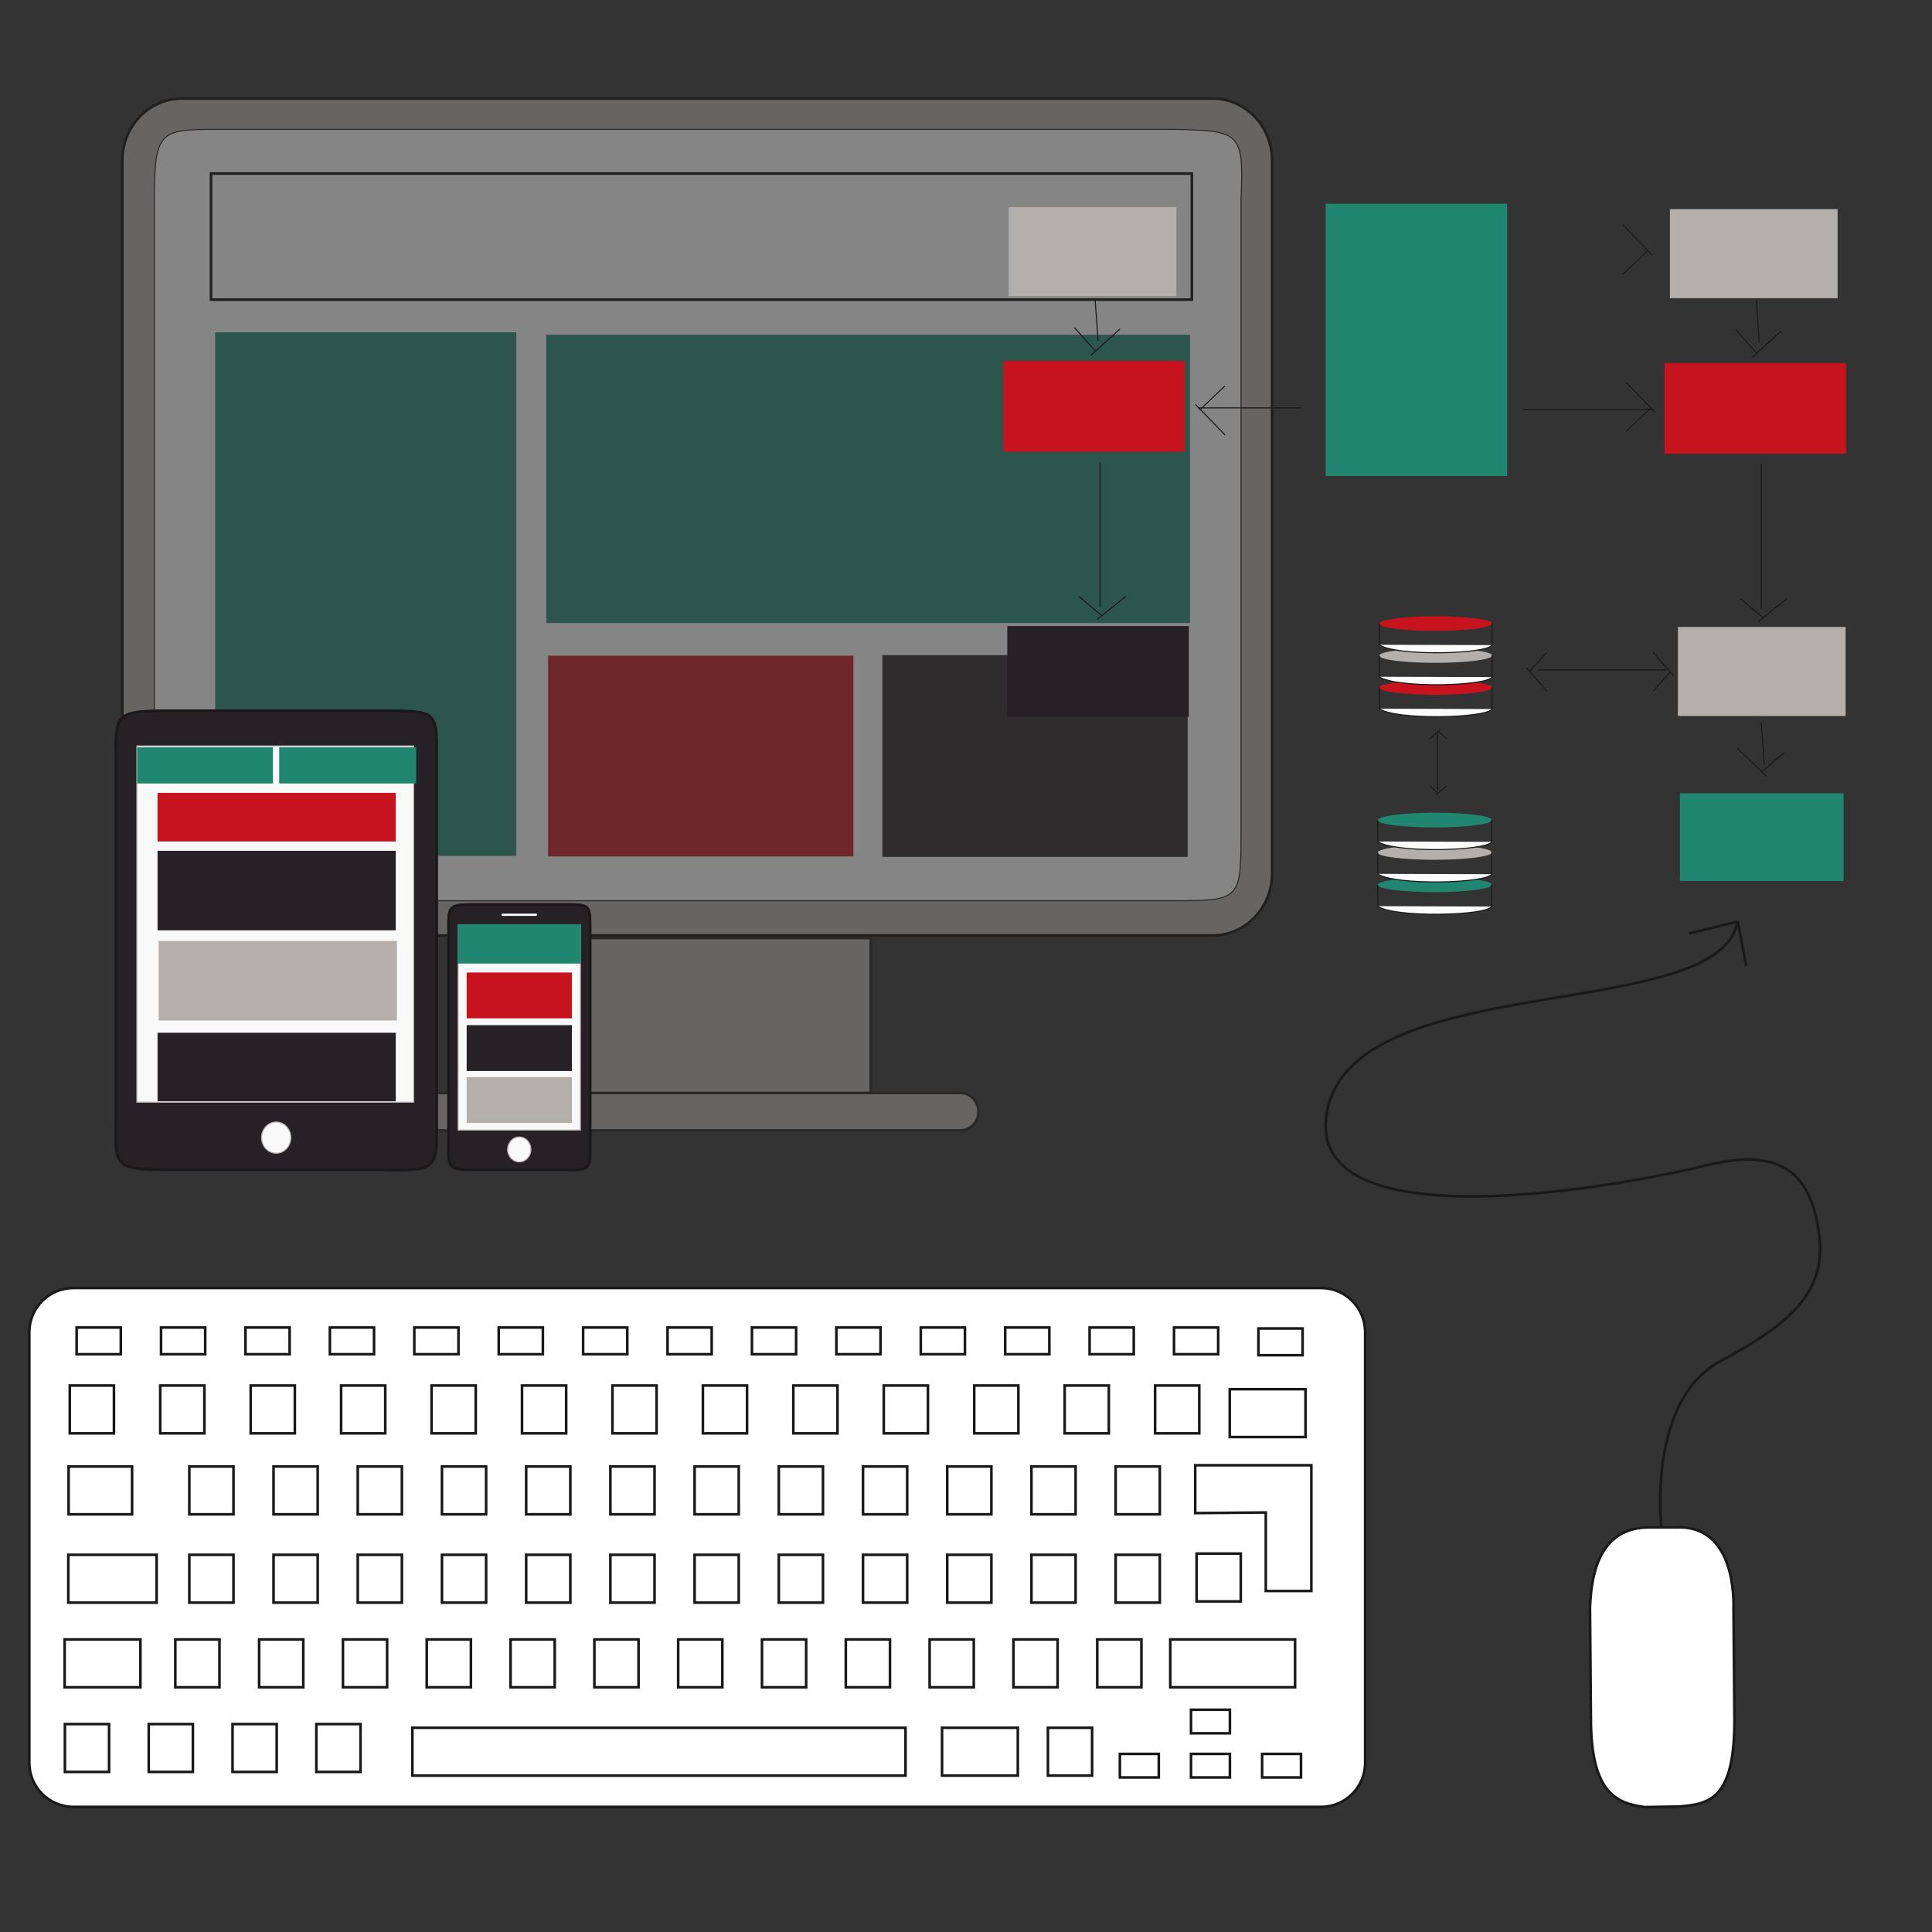 <?xml version="1.0" encoding="utf-8"?>
<!-- Generator: Adobe Illustrator 16.0.0, SVG Export Plug-In . SVG Version: 6.00 Build 0)  -->
<!DOCTYPE svg PUBLIC "-//W3C//DTD SVG 1.1//EN" "http://www.w3.org/Graphics/SVG/1.1/DTD/svg11.dtd">
<svg version="1.1" id="Layer_1" xmlns="http://www.w3.org/2000/svg" xmlns:xlink="http://www.w3.org/1999/xlink" x="0px" y="0px"
	 width="525px" height="525px" viewBox="0 0 525 525" enable-background="new 0 0 525 525" xml:space="preserve">
<rect x="0" y="0" width="525" height="525" fill="#333333" stroke="none"/>
<g opacity="0.4">
	<g>
		<path fill="#B5AFAC" stroke="#020202" stroke-width="0.709" stroke-miterlimit="10" d="M345.687,237.347
			c0,9.303-7.233,16.847-16.16,16.847H49.4c-8.928,0-16.162-7.544-16.162-16.847V43.624c0-9.305,7.234-16.846,16.162-16.846h280.126
			c8.927,0,16.16,7.541,16.16,16.846V237.347z"/>
		<path fill="#FFFFFF" stroke="#1A1818" stroke-width="0.283" stroke-miterlimit="10" d="M337.233,225.417
			c0,18.946,0,19.348-17.899,19.348H59.836c-17.524,0.403-18.271,0-17.896-19.348V54.504c0-19.348,1.491-19.348,17.896-19.348
			h259.497c17.9,0.405,18.647,0.808,17.9,19.348V225.417L337.233,225.417z"/>
		
			<rect x="57.344" y="47.164" fill="#FFFFFF" stroke="#000000" stroke-width="0.709" stroke-miterlimit="10" width="266.527" height="34.26"/>
		<rect x="58.472" y="90.295" fill="#208670" width="81.833" height="142.292"/>
		<rect x="148.44" y="90.966" fill="#208670" width="174.929" height="78.333"/>
		<rect x="148.939" y="178.168" fill="#C6131E" width="82.96" height="54.553"/>
		<rect x="239.783" y="178.033" fill="#252124" width="82.959" height="54.822"/>
		
			<rect x="141.655" y="254.893" fill="#B5AFAC" stroke="#1A1818" stroke-width="0.709" stroke-miterlimit="10" width="94.945" height="43.171"/>
		<path fill="#B5AFAC" stroke="#1A1818" stroke-width="0.709" stroke-miterlimit="10" d="M265.895,302.098
			c0,2.807-2.188,5.086-4.884,5.086H117.917c-2.697,0-4.883-2.279-4.883-5.086l0,0c0-2.811,2.186-5.088,4.883-5.088h143.094
			C263.707,297.01,265.895,299.287,265.895,302.098L265.895,302.098z"/>
	</g>
</g>
<g>
	<path fill="#FFFFFF" stroke="#1A1818" stroke-width="0.709" stroke-miterlimit="10" d="M370.965,479c0,6.627-5.373,12-12,12h-339
		c-6.627,0-12-5.373-12-12V362c0-6.627,5.373-12,12-12h339c6.627,0,12,5.373,12,12V479z"/>
	
		<rect x="47.639" y="445.5" fill="#FFFFFF" stroke="#1A1818" stroke-width="0.709" stroke-miterlimit="10" width="12" height="13"/>
	
		<rect x="275.391" y="445.5" fill="#FFFFFF" stroke="#1A1818" stroke-width="0.709" stroke-miterlimit="10" width="12" height="13"/>
	
		<rect x="252.615" y="445.5" fill="#FFFFFF" stroke="#1A1818" stroke-width="0.709" stroke-miterlimit="10" width="12" height="13"/>
	
		<rect x="229.839" y="445.5" fill="#FFFFFF" stroke="#1A1818" stroke-width="0.709" stroke-miterlimit="10" width="12" height="13"/>
	
		<rect x="207.064" y="445.5" fill="#FFFFFF" stroke="#1A1818" stroke-width="0.709" stroke-miterlimit="10" width="12" height="13"/>
	
		<rect x="184.29" y="445.5" fill="#FFFFFF" stroke="#1A1818" stroke-width="0.709" stroke-miterlimit="10" width="12" height="13"/>
	
		<rect x="161.515" y="445.5" fill="#FFFFFF" stroke="#1A1818" stroke-width="0.709" stroke-miterlimit="10" width="12" height="13"/>
	
		<rect x="138.739" y="445.5" fill="#FFFFFF" stroke="#1A1818" stroke-width="0.709" stroke-miterlimit="10" width="12" height="13"/>
	
		<rect x="115.964" y="445.5" fill="#FFFFFF" stroke="#1A1818" stroke-width="0.709" stroke-miterlimit="10" width="12" height="13"/>
	<rect x="93.19" y="445.5" fill="#FFFFFF" stroke="#1A1818" stroke-width="0.709" stroke-miterlimit="10" width="12" height="13"/>
	
		<rect x="70.415" y="445.5" fill="#FFFFFF" stroke="#1A1818" stroke-width="0.709" stroke-miterlimit="10" width="12" height="13"/>
	
		<rect x="298.164" y="445.5" fill="#FFFFFF" stroke="#1A1818" stroke-width="0.709" stroke-miterlimit="10" width="12" height="13"/>
	
		<rect x="18.64" y="398.5" fill="#FFFFFF" stroke="#1A1818" stroke-width="0.709" stroke-miterlimit="10" width="17.25" height="13"/>
	
		<rect x="18.563" y="422.5" fill="#FFFFFF" stroke="#1A1818" stroke-width="0.709" stroke-miterlimit="10" width="24" height="13"/>
	
		<rect x="17.568" y="445.5" fill="#FFFFFF" stroke="#1A1818" stroke-width="0.709" stroke-miterlimit="10" width="20.592" height="13"/>
	
		<rect x="51.446" y="398.5" fill="#FFFFFF" stroke="#1A1818" stroke-width="0.709" stroke-miterlimit="10" width="12" height="13"/>
	
		<rect x="280.281" y="398.5" fill="#FFFFFF" stroke="#1A1818" stroke-width="0.709" stroke-miterlimit="10" width="12" height="13"/>
	
		<rect x="257.398" y="398.5" fill="#FFFFFF" stroke="#1A1818" stroke-width="0.709" stroke-miterlimit="10" width="12" height="13"/>
	
		<rect x="234.514" y="398.5" fill="#FFFFFF" stroke="#1A1818" stroke-width="0.709" stroke-miterlimit="10" width="12" height="13"/>
	
		<rect x="211.63" y="398.5" fill="#FFFFFF" stroke="#1A1818" stroke-width="0.709" stroke-miterlimit="10" width="12" height="13"/>
	
		<rect x="188.748" y="398.5" fill="#FFFFFF" stroke="#1A1818" stroke-width="0.709" stroke-miterlimit="10" width="12" height="13"/>
	
		<rect x="165.863" y="398.5" fill="#FFFFFF" stroke="#1A1818" stroke-width="0.709" stroke-miterlimit="10" width="12" height="13"/>
	
		<rect x="142.98" y="398.5" fill="#FFFFFF" stroke="#1A1818" stroke-width="0.709" stroke-miterlimit="10" width="12" height="13"/>
	
		<rect x="120.097" y="398.5" fill="#FFFFFF" stroke="#1A1818" stroke-width="0.709" stroke-miterlimit="10" width="12" height="13"/>
	
		<rect x="97.214" y="398.5" fill="#FFFFFF" stroke="#1A1818" stroke-width="0.709" stroke-miterlimit="10" width="12" height="13"/>
	
		<rect x="74.331" y="398.5" fill="#FFFFFF" stroke="#1A1818" stroke-width="0.709" stroke-miterlimit="10" width="12" height="13"/>
	
		<rect x="303.164" y="398.5" fill="#FFFFFF" stroke="#1A1818" stroke-width="0.709" stroke-miterlimit="10" width="12" height="13"/>
	
		<rect x="313.887" y="376.5" fill="#FFFFFF" stroke="#1A1818" stroke-width="0.709" stroke-miterlimit="10" width="12" height="13"/>
	
		<rect x="68.118" y="376.5" fill="#FFFFFF" stroke="#1A1818" stroke-width="0.709" stroke-miterlimit="10" width="12" height="13"/>
	
		<rect x="92.694" y="376.5" fill="#FFFFFF" stroke="#1A1818" stroke-width="0.709" stroke-miterlimit="10" width="12" height="13"/>
	
		<rect x="117.272" y="376.5" fill="#FFFFFF" stroke="#1A1818" stroke-width="0.709" stroke-miterlimit="10" width="12" height="13"/>
	
		<rect x="141.849" y="376.5" fill="#FFFFFF" stroke="#1A1818" stroke-width="0.709" stroke-miterlimit="10" width="12" height="13"/>
	
		<rect x="166.425" y="376.5" fill="#FFFFFF" stroke="#1A1818" stroke-width="0.709" stroke-miterlimit="10" width="12" height="13"/>
	
		<rect x="191.002" y="376.5" fill="#FFFFFF" stroke="#1A1818" stroke-width="0.709" stroke-miterlimit="10" width="12" height="13"/>
	
		<rect x="215.58" y="376.5" fill="#FFFFFF" stroke="#1A1818" stroke-width="0.709" stroke-miterlimit="10" width="12" height="13"/>
	
		<rect x="240.155" y="376.5" fill="#FFFFFF" stroke="#1A1818" stroke-width="0.709" stroke-miterlimit="10" width="12" height="13"/>
	
		<rect x="264.734" y="376.5" fill="#FFFFFF" stroke="#1A1818" stroke-width="0.709" stroke-miterlimit="10" width="12" height="13"/>
	
		<rect x="289.311" y="376.5" fill="#FFFFFF" stroke="#1A1818" stroke-width="0.709" stroke-miterlimit="10" width="12" height="13"/>
	
		<rect x="43.542" y="376.5" fill="#FFFFFF" stroke="#1A1818" stroke-width="0.709" stroke-miterlimit="10" width="12" height="13"/>
	
		<rect x="334.168" y="377.5" fill="#FFFFFF" stroke="#1A1818" stroke-width="0.709" stroke-miterlimit="10" width="20.592" height="13"/>
	
		<rect x="296.088" y="360.738" fill="#FFFFFF" stroke="#1A1818" stroke-width="0.709" stroke-miterlimit="10" width="12" height="7.262"/>
	
		<rect x="66.702" y="360.738" fill="#FFFFFF" stroke="#1A1818" stroke-width="0.709" stroke-miterlimit="10" width="12" height="7.262"/>
	
		<rect x="89.64" y="360.738" fill="#FFFFFF" stroke="#1A1818" stroke-width="0.709" stroke-miterlimit="10" width="12" height="7.262"/>
	
		<rect x="112.58" y="360.738" fill="#FFFFFF" stroke="#1A1818" stroke-width="0.709" stroke-miterlimit="10" width="12" height="7.262"/>
	
		<rect x="135.519" y="360.738" fill="#FFFFFF" stroke="#1A1818" stroke-width="0.709" stroke-miterlimit="10" width="12" height="7.262"/>
	
		<rect x="158.457" y="360.738" fill="#FFFFFF" stroke="#1A1818" stroke-width="0.709" stroke-miterlimit="10" width="12" height="7.262"/>
	
		<rect x="181.396" y="360.738" fill="#FFFFFF" stroke="#1A1818" stroke-width="0.709" stroke-miterlimit="10" width="12" height="7.262"/>
	
		<rect x="204.333" y="360.738" fill="#FFFFFF" stroke="#1A1818" stroke-width="0.709" stroke-miterlimit="10" width="12" height="7.262"/>
	
		<rect x="227.272" y="360.738" fill="#FFFFFF" stroke="#1A1818" stroke-width="0.709" stroke-miterlimit="10" width="12" height="7.262"/>
	
		<rect x="250.21" y="360.738" fill="#FFFFFF" stroke="#1A1818" stroke-width="0.709" stroke-miterlimit="10" width="12" height="7.262"/>
	
		<rect x="273.15" y="360.738" fill="#FFFFFF" stroke="#1A1818" stroke-width="0.709" stroke-miterlimit="10" width="11.998" height="7.262"/>
	
		<rect x="43.763" y="360.738" fill="#FFFFFF" stroke="#1A1818" stroke-width="0.709" stroke-miterlimit="10" width="12" height="7.262"/>
	
		<rect x="20.825" y="360.738" fill="#FFFFFF" stroke="#1A1818" stroke-width="0.709" stroke-miterlimit="10" width="12" height="7.262"/>
	
		<rect x="341.965" y="361" fill="#FFFFFF" stroke="#1A1818" stroke-width="0.709" stroke-miterlimit="10" width="12" height="7.262"/>
	
		<rect x="319.027" y="360.738" fill="#FFFFFF" stroke="#1A1818" stroke-width="0.709" stroke-miterlimit="10" width="12" height="7.262"/>
	
		<rect x="17.639" y="468.5" fill="#FFFFFF" stroke="#1A1818" stroke-width="0.709" stroke-miterlimit="10" width="12" height="13"/>
	
		<rect x="85.964" y="468.5" fill="#FFFFFF" stroke="#1A1818" stroke-width="0.709" stroke-miterlimit="10" width="12" height="13"/>
	<rect x="63.19" y="468.5" fill="#FFFFFF" stroke="#1A1818" stroke-width="0.709" stroke-miterlimit="10" width="12" height="13"/>
	
		<rect x="40.415" y="468.5" fill="#FFFFFF" stroke="#1A1818" stroke-width="0.709" stroke-miterlimit="10" width="12" height="13"/>
	
		<rect x="112.061" y="469.5" fill="#FFFFFF" stroke="#1A1818" stroke-width="0.709" stroke-miterlimit="10" width="134.003" height="13"/>
	
		<rect x="284.762" y="469.498" fill="#FFFFFF" stroke="#1A1818" stroke-width="0.709" stroke-miterlimit="10" width="12" height="13"/>
	
		<rect x="255.988" y="469.498" fill="#FFFFFF" stroke="#1A1818" stroke-width="0.709" stroke-miterlimit="10" width="20.592" height="13"/>
	
		<rect x="304.318" y="476.604" fill="#FFFFFF" stroke="#1A1818" stroke-width="0.709" stroke-miterlimit="10" width="10.568" height="6.396"/>
	
		<rect x="342.965" y="476.604" fill="#FFFFFF" stroke="#1A1818" stroke-width="0.709" stroke-miterlimit="10" width="10.568" height="6.396"/>
	
		<rect x="323.643" y="476.604" fill="#FFFFFF" stroke="#1A1818" stroke-width="0.709" stroke-miterlimit="10" width="10.568" height="6.396"/>
	
		<rect x="323.643" y="464.604" fill="#FFFFFF" stroke="#1A1818" stroke-width="0.709" stroke-miterlimit="10" width="10.568" height="6.396"/>
	
		<rect x="318.004" y="445.5" fill="#FFFFFF" stroke="#1A1818" stroke-width="0.709" stroke-miterlimit="10" width="33.918" height="13"/>
	
		<rect x="51.446" y="422.5" fill="#FFFFFF" stroke="#1A1818" stroke-width="0.709" stroke-miterlimit="10" width="12" height="13"/>
	
		<rect x="280.281" y="422.5" fill="#FFFFFF" stroke="#1A1818" stroke-width="0.709" stroke-miterlimit="10" width="12" height="13"/>
	
		<rect x="257.398" y="422.5" fill="#FFFFFF" stroke="#1A1818" stroke-width="0.709" stroke-miterlimit="10" width="12" height="13"/>
	
		<rect x="234.514" y="422.5" fill="#FFFFFF" stroke="#1A1818" stroke-width="0.709" stroke-miterlimit="10" width="12" height="13"/>
	
		<rect x="211.63" y="422.5" fill="#FFFFFF" stroke="#1A1818" stroke-width="0.709" stroke-miterlimit="10" width="12" height="13"/>
	
		<rect x="188.748" y="422.5" fill="#FFFFFF" stroke="#1A1818" stroke-width="0.709" stroke-miterlimit="10" width="12" height="13"/>
	
		<rect x="165.863" y="422.5" fill="#FFFFFF" stroke="#1A1818" stroke-width="0.709" stroke-miterlimit="10" width="12" height="13"/>
	
		<rect x="142.98" y="422.5" fill="#FFFFFF" stroke="#1A1818" stroke-width="0.709" stroke-miterlimit="10" width="12" height="13"/>
	
		<rect x="120.097" y="422.5" fill="#FFFFFF" stroke="#1A1818" stroke-width="0.709" stroke-miterlimit="10" width="12" height="13"/>
	
		<rect x="97.214" y="422.5" fill="#FFFFFF" stroke="#1A1818" stroke-width="0.709" stroke-miterlimit="10" width="12" height="13"/>
	
		<rect x="74.331" y="422.5" fill="#FFFFFF" stroke="#1A1818" stroke-width="0.709" stroke-miterlimit="10" width="12" height="13"/>
	
		<rect x="303.164" y="422.5" fill="#FFFFFF" stroke="#1A1818" stroke-width="0.709" stroke-miterlimit="10" width="12" height="13"/>
	
		<rect x="18.964" y="376.5" fill="#FFFFFF" stroke="#1A1818" stroke-width="0.709" stroke-miterlimit="10" width="12" height="13"/>
	
		<rect x="325.164" y="422.166" fill="#FFFFFF" stroke="#1A1818" stroke-width="0.709" stroke-miterlimit="10" width="12" height="13"/>
	<polygon fill="#FFFFFF" stroke="#1A1818" stroke-width="0.709" stroke-miterlimit="10" points="356.342,411.166 356.342,432.334 
		343.965,432.334 343.965,411 324.787,411.166 324.787,398.166 356.342,398.166 	"/>
</g>
<path fill="none" stroke="#1A1818" stroke-width="0.283" stroke-miterlimit="10" d="M-15.667,226.833
	c0.056,0.028,0.111,0.055,0.167,0.083"/>
<g>
	<g>
		<g>
			<path fill="#C6131E" d="M405.452,186.821c0,1.095-6.849,1.982-15.293,1.982c-8.447,0-15.342-0.84-15.342-1.936
				c0-1.095,6.895-2.03,15.342-2.03C398.604,184.838,405.452,185.726,405.452,186.821z"/>
			
				<line fill="none" stroke="#1A1818" stroke-width="0.283" stroke-miterlimit="10" x1="405.452" y1="186.727" x2="405.452" y2="192.674"/>
			
				<line fill="none" stroke="#1A1818" stroke-width="0.283" stroke-miterlimit="10" x1="374.817" y1="186.868" x2="374.864" y2="192.627"/>
			<path fill="#FCFCFC" stroke="#1A1818" stroke-width="0.283" stroke-miterlimit="10" d="M374.817,192.58
				c4.39,3.163,29.076,2.596,30.588,0.095"/>
		</g>
		<g>
			<path fill="#B5AFAC" d="M405.452,178.135c0,1.096-6.849,1.983-15.293,1.983c-8.447,0-15.342-0.84-15.342-1.936
				c0-1.095,6.895-2.03,15.342-2.03C398.604,176.153,405.452,177.041,405.452,178.135z"/>
			
				<line fill="none" stroke="#1A1818" stroke-width="0.283" stroke-miterlimit="10" x1="405.452" y1="178.041" x2="405.452" y2="183.989"/>
			
				<line fill="none" stroke="#1A1818" stroke-width="0.283" stroke-miterlimit="10" x1="374.817" y1="178.183" x2="374.864" y2="183.942"/>
			<path fill="#FCFCFC" stroke="#1A1818" stroke-width="0.283" stroke-miterlimit="10" d="M374.817,183.895
				c4.39,3.162,29.076,2.596,30.588,0.094"/>
		</g>
		<g>
			<path fill="#C6131E" d="M405.452,169.45c0,1.095-6.849,1.983-15.293,1.983c-8.447,0-15.342-0.841-15.342-1.936
				c0-1.095,6.895-2.03,15.342-2.03C398.604,167.467,405.452,168.354,405.452,169.45z"/>
			
				<line fill="none" stroke="#1A1818" stroke-width="0.283" stroke-miterlimit="10" x1="405.452" y1="169.356" x2="405.452" y2="175.303"/>
			
				<line fill="none" stroke="#1A1818" stroke-width="0.283" stroke-miterlimit="10" x1="374.817" y1="169.497" x2="374.864" y2="175.256"/>
			<path fill="#FCFCFC" stroke="#1A1818" stroke-width="0.283" stroke-miterlimit="10" d="M374.817,175.208
				c4.39,3.163,29.076,2.596,30.588,0.095"/>
		</g>
	</g>
	<rect x="453.78" y="56.83" fill="#B5AFAC" width="45.573" height="24.197"/>
	<rect x="452.312" y="98.648" fill="#C6131E" width="49.329" height="24.665"/>
	<rect x="360.23" y="55.362" fill="#208670" width="49.328" height="73.995"/>
	<g>
		<g>
			
				<line fill="none" stroke="#1A1818" stroke-width="0.283" stroke-miterlimit="10" x1="476.091" y1="97.16" x2="484.021" y2="89.953"/>
			
				<line fill="none" stroke="#1A1818" stroke-width="0.283" stroke-miterlimit="10" x1="477.512" y1="96.147" x2="471.636" y2="89.572"/>
		</g>
	</g>
	<rect x="455.952" y="170.364" fill="#B5AFAC" width="45.574" height="24.195"/>
	<rect x="456.504" y="215.582" fill="#208670" width="44.47" height="23.821"/>
	
		<ellipse fill="none" stroke="#1A1818" stroke-width="0.283" stroke-miterlimit="10" cx="431.211" cy="67.694" rx="0" ry="16.443"/>
	
		<line fill="none" stroke="#1A1818" stroke-width="0.283" stroke-miterlimit="10" x1="478.604" y1="196.382" x2="479.426" y2="207.893"/>
	<g>
		
			<line fill="none" stroke="#1A1818" stroke-width="0.283" stroke-miterlimit="10" x1="478.604" y1="126.089" x2="478.604" y2="165.564"/>
		<g>
			<g>
				
					<line fill="none" stroke="#1A1818" stroke-width="0.283" stroke-miterlimit="10" x1="477.822" y1="168.888" x2="485.668" y2="162.569"/>
				
					<line fill="none" stroke="#1A1818" stroke-width="0.283" stroke-miterlimit="10" x1="479.24" y1="167.988" x2="472.905" y2="162.693"/>
			</g>
		</g>
	</g>
	<g>
		<g>
			
				<line fill="none" stroke="#1A1818" stroke-width="0.283" stroke-miterlimit="10" x1="472.135" y1="203.367" x2="480.039" y2="210.985"/>
			
				<line fill="none" stroke="#1A1818" stroke-width="0.283" stroke-miterlimit="10" x1="484.829" y1="204.475" x2="478.614" y2="209.877"/>
		</g>
	</g>
	<g>
		
			<line fill="none" stroke="#1A1818" stroke-width="0.283" stroke-miterlimit="10" x1="413.946" y1="111.269" x2="449.299" y2="111.269"/>
		<g>
			<g>
				
					<line fill="none" stroke="#1A1818" stroke-width="0.283" stroke-miterlimit="10" x1="449.901" y1="112.194" x2="441.87" y2="103.919"/>
				
					<line fill="none" stroke="#1A1818" stroke-width="0.283" stroke-miterlimit="10" x1="448.762" y1="110.702" x2="441.899" y2="117.252"/>
			</g>
		</g>
	</g>
	<g>
		<g>
			
				<line fill="none" stroke="#1A1818" stroke-width="0.283" stroke-miterlimit="10" x1="449.079" y1="69.441" x2="441.049" y2="61.166"/>
			
				<line fill="none" stroke="#1A1818" stroke-width="0.283" stroke-miterlimit="10" x1="447.94" y1="67.948" x2="441.077" y2="74.5"/>
		</g>
	</g>
	
		<line fill="none" stroke="#1A1818" stroke-width="0.283" stroke-miterlimit="10" x1="477.253" y1="81.671" x2="478.074" y2="93.181"/>
	<g>
		
			<line fill="none" stroke="#1A1818" stroke-width="0.283" stroke-miterlimit="10" x1="452.895" y1="182.037" x2="417.729" y2="182.037"/>
		<g>
			<g>
				
					<line fill="none" stroke="#1A1818" stroke-width="0.283" stroke-miterlimit="10" x1="414.768" y1="181.391" x2="420.396" y2="187.889"/>
				
					<line fill="none" stroke="#1A1818" stroke-width="0.283" stroke-miterlimit="10" x1="415.568" y1="182.564" x2="420.285" y2="177.316"/>
			</g>
		</g>
		<g>
			<g>
				
					<line fill="none" stroke="#1A1818" stroke-width="0.283" stroke-miterlimit="10" x1="454.777" y1="183.698" x2="449.149" y2="177.198"/>
				
					<line fill="none" stroke="#1A1818" stroke-width="0.283" stroke-miterlimit="10" x1="453.977" y1="182.523" x2="449.26" y2="187.771"/>
			</g>
		</g>
	</g>
	<g>
		
			<line fill="none" stroke="#1A1818" stroke-width="0.283" stroke-miterlimit="10" x1="390.575" y1="199.146" x2="390.575" y2="214.652"/>
		<g>
			<g>
				
					<line fill="none" stroke="#1A1818" stroke-width="0.283" stroke-miterlimit="10" x1="390.29" y1="215.958" x2="393.157" y2="213.476"/>
				
					<line fill="none" stroke="#1A1818" stroke-width="0.283" stroke-miterlimit="10" x1="390.809" y1="215.604" x2="388.494" y2="213.524"/>
			</g>
		</g>
		<g>
			<g>
				
					<line fill="none" stroke="#1A1818" stroke-width="0.283" stroke-miterlimit="10" x1="391.308" y1="198.315" x2="388.442" y2="200.797"/>
				
					<line fill="none" stroke="#1A1818" stroke-width="0.283" stroke-miterlimit="10" x1="390.79" y1="198.668" x2="393.104" y2="200.749"/>
			</g>
		</g>
	</g>
	<g>
		<g>
			<path fill="#208670" d="M405.372,240.417c0,1.108-6.928,2.006-15.472,2.006c-8.547,0-15.521-0.85-15.521-1.959
				c0-1.107,6.977-2.053,15.521-2.053C398.444,238.411,405.372,239.31,405.372,240.417z"/>
			
				<line fill="none" stroke="#1A1818" stroke-width="0.283" stroke-miterlimit="10" x1="405.372" y1="240.322" x2="405.372" y2="246.339"/>
			
				<line fill="none" stroke="#1A1818" stroke-width="0.283" stroke-miterlimit="10" x1="374.379" y1="240.464" x2="374.427" y2="246.292"/>
			<path fill="#FCFCFC" stroke="#1A1818" stroke-width="0.283" stroke-miterlimit="10" d="M374.379,246.244
				c4.441,3.2,29.418,2.626,30.946,0.096"/>
		</g>
		<g>
			<path fill="#B5AFAC" d="M405.372,231.63c0,1.109-6.928,2.006-15.472,2.006c-8.547,0-15.521-0.849-15.521-1.958
				c0-1.106,6.977-2.054,15.521-2.054C398.444,229.624,405.372,230.522,405.372,231.63z"/>
			
				<line fill="none" stroke="#1A1818" stroke-width="0.283" stroke-miterlimit="10" x1="405.372" y1="231.535" x2="405.372" y2="237.553"/>
			
				<line fill="none" stroke="#1A1818" stroke-width="0.283" stroke-miterlimit="10" x1="374.379" y1="231.678" x2="374.427" y2="237.505"/>
			<path fill="#FCFCFC" stroke="#1A1818" stroke-width="0.283" stroke-miterlimit="10" d="M374.379,237.458
				c4.441,3.199,29.418,2.625,30.946,0.096"/>
		</g>
		<g>
			<path fill="#208670" d="M405.372,222.843c0,1.108-6.928,2.006-15.472,2.006c-8.547,0-15.521-0.851-15.521-1.959
				s6.977-2.053,15.521-2.053C398.444,220.837,405.372,221.734,405.372,222.843z"/>
			
				<line fill="none" stroke="#1A1818" stroke-width="0.283" stroke-miterlimit="10" x1="405.372" y1="222.748" x2="405.372" y2="228.765"/>
			
				<line fill="none" stroke="#1A1818" stroke-width="0.283" stroke-miterlimit="10" x1="374.379" y1="222.89" x2="374.427" y2="228.718"/>
			<path fill="#FCFCFC" stroke="#1A1818" stroke-width="0.283" stroke-miterlimit="10" d="M374.379,228.669
				c4.441,3.199,29.418,2.626,30.946,0.096"/>
		</g>
	</g>
	<rect x="274.096" y="56.271" fill="#B5AFAC" width="45.572" height="24.197"/>
	<rect x="272.628" y="98.089" fill="#C6131E" width="49.329" height="24.665"/>
	<g>
		<g>
			
				<line fill="none" stroke="#1A1818" stroke-width="0.283" stroke-miterlimit="10" x1="296.404" y1="96.601" x2="304.337" y2="89.394"/>
			
				<line fill="none" stroke="#1A1818" stroke-width="0.283" stroke-miterlimit="10" x1="297.826" y1="95.588" x2="291.95" y2="89.013"/>
		</g>
	</g>
	<g>
		
			<line fill="none" stroke="#1A1818" stroke-width="0.283" stroke-miterlimit="10" x1="298.917" y1="125.53" x2="298.917" y2="165.006"/>
		<g>
			<g>
				
					<line fill="none" stroke="#1A1818" stroke-width="0.283" stroke-miterlimit="10" x1="298.137" y1="168.328" x2="305.982" y2="162.01"/>
				
					<line fill="none" stroke="#1A1818" stroke-width="0.283" stroke-miterlimit="10" x1="299.555" y1="167.43" x2="293.221" y2="162.134"/>
			</g>
		</g>
	</g>
	
		<line fill="none" stroke="#1A1818" stroke-width="0.283" stroke-miterlimit="10" x1="297.567" y1="81.112" x2="298.389" y2="92.622"/>
	<rect x="273.725" y="170.128" fill="#252124" width="49.328" height="24.666"/>
	<g>
		
			<line fill="none" stroke="#1A1818" stroke-width="0.283" stroke-miterlimit="10" x1="353.617" y1="110.841" x2="325.468" y2="110.841"/>
		<g>
			<g>
				
					<line fill="none" stroke="#1A1818" stroke-width="0.283" stroke-miterlimit="10" x1="324.865" y1="109.917" x2="332.896" y2="118.192"/>
				
					<line fill="none" stroke="#1A1818" stroke-width="0.283" stroke-miterlimit="10" x1="326.005" y1="111.409" x2="332.867" y2="104.858"/>
			</g>
		</g>
	</g>
</g>
<path fill="#FFFFFF" stroke="#1A1818" stroke-width="0.709" stroke-miterlimit="10" d="M461,408.334"/>
<g>
	<path fill="#FFFFFF" stroke="#1A1818" stroke-width="0.709" stroke-miterlimit="10" d="M471.312,466.892
		c0.166,22.333-7,23.334-15,24l-9.332,0.167c-7.416-0.999-14.668-3.5-14.668-24l-0.25-30.334
		c0.334-6.666,1.418-21.332,15.584-21.666h7.666c14.668-0.832,15.916,15.916,15.75,21.999L471.312,466.892z"/>
	<g>
		<path fill="none" stroke="#1A1818" stroke-width="0.709" stroke-miterlimit="10" d="M451.479,415.057c0,0-4-34.406,16-45.158
			s29.334-19.354,26.666-35.84c-2.666-16.485-11.332-22.222-31.332-17.203s-110.668,22.223-102-15.769
			c8.666-37.991,107.332-22.938,111.332-50.893"/>
		
			<line fill="none" stroke="#1A1818" stroke-width="0.709" stroke-miterlimit="10" x1="472.053" y1="250.467" x2="459" y2="253.65"/>
		
			<line fill="none" stroke="#1A1818" stroke-width="0.709" stroke-miterlimit="10" x1="472.229" y1="250.382" x2="474.5" y2="262.5"/>
	</g>
</g>
<g>
	<path fill="#252124" stroke="#1A1818" stroke-width="0.709" stroke-miterlimit="10" d="M31.505,205.594
		c-0.181-11.785,0.031-12.479,15.235-12.479h56.71c15.267,0,15.267,0,15.235,12.479v99.834c0,12.307,0,12.824-15.235,12.479H48.007
		c-16.502,0-16.926-0.348-16.502-12.479V205.594z"/>
	<g>
		
			<rect x="37.188" y="202.707" fill="#F9F9F9" stroke="#B5AFAC" stroke-width="0.283" stroke-miterlimit="10" width="75.22" height="96.811"/>
		<rect x="42.807" y="215.448" fill="#C6131E" width="64.737" height="13.21"/>
		<rect x="42.807" y="231.194" fill="#252124" width="64.737" height="21.619"/>
		<rect x="43.12" y="255.684" fill="#B5AFAC" width="64.737" height="21.619"/>
		<g>
			<rect x="37.258" y="203.072" fill="#208670" width="36.91" height="9.833"/>
			<rect x="75.869" y="203.072" fill="#208670" width="37.221" height="9.833"/>
		</g>
		<rect x="42.807" y="280.643" fill="#252124" width="64.737" height="18.602"/>
	</g>
	<path fill="#F9F9F9" stroke="#B5AFAC" stroke-width="0.283" stroke-miterlimit="10" d="M79.025,309.133
		c0,2.348-1.779,4.248-3.974,4.248l0,0c-2.195,0-3.974-1.9-3.974-4.248l0,0c0-2.344,1.779-4.242,3.974-4.242l0,0
		C77.245,304.891,79.025,306.789,79.025,309.133L79.025,309.133z"/>
</g>
<g>
	<path fill="#252124" stroke="#1A1818" stroke-width="0.709" stroke-miterlimit="10" d="M121.874,252.979
		c-0.078-6.813,0.015-7.213,6.728-7.213h25.048c6.742,0,6.742,0,6.73,7.213v57.718c0,7.113,0,7.416-6.73,7.215h-24.485
		c-7.292,0-7.478-0.199-7.292-7.215L121.874,252.979L121.874,252.979z"/>
	<path fill="#F9F9F9" stroke="#B5AFAC" stroke-width="0.283" stroke-miterlimit="10" d="M144.27,312.352
		c0,1.871-1.416,3.391-3.161,3.391l0,0c-1.748,0-3.163-1.52-3.163-3.391l0,0c0-1.873,1.415-3.391,3.163-3.391l0,0
		C142.854,308.961,144.27,310.479,144.27,312.352L144.27,312.352z"/>
	<g>
		
			<rect x="124.496" y="251.31" fill="#F9F9F9" stroke="#B5AFAC" stroke-width="0.283" stroke-miterlimit="10" width="33.223" height="55.782"/>
		<rect x="124.361" y="251.134" fill="#208670" width="33.494" height="10.705"/>
		<rect x="126.812" y="264.271" fill="#C6131E" width="28.594" height="12.457"/>
		<rect x="126.812" y="278.578" fill="#252124" width="28.594" height="12.457"/>
		<rect x="126.812" y="292.689" fill="#B5AFAC" width="28.594" height="12.455"/>
	</g>
	<path fill="#FFFFFF" stroke="#252124" stroke-miterlimit="10" d="M146.435,248.58c0,0.443-0.334,0.802-0.748,0.802h-9.16
		c-0.411,0-0.746-0.359-0.746-0.802l0,0c0-0.442,0.334-0.8,0.746-0.8h9.16C146.101,247.779,146.435,248.138,146.435,248.58
		L146.435,248.58z"/>
</g>
</svg>

